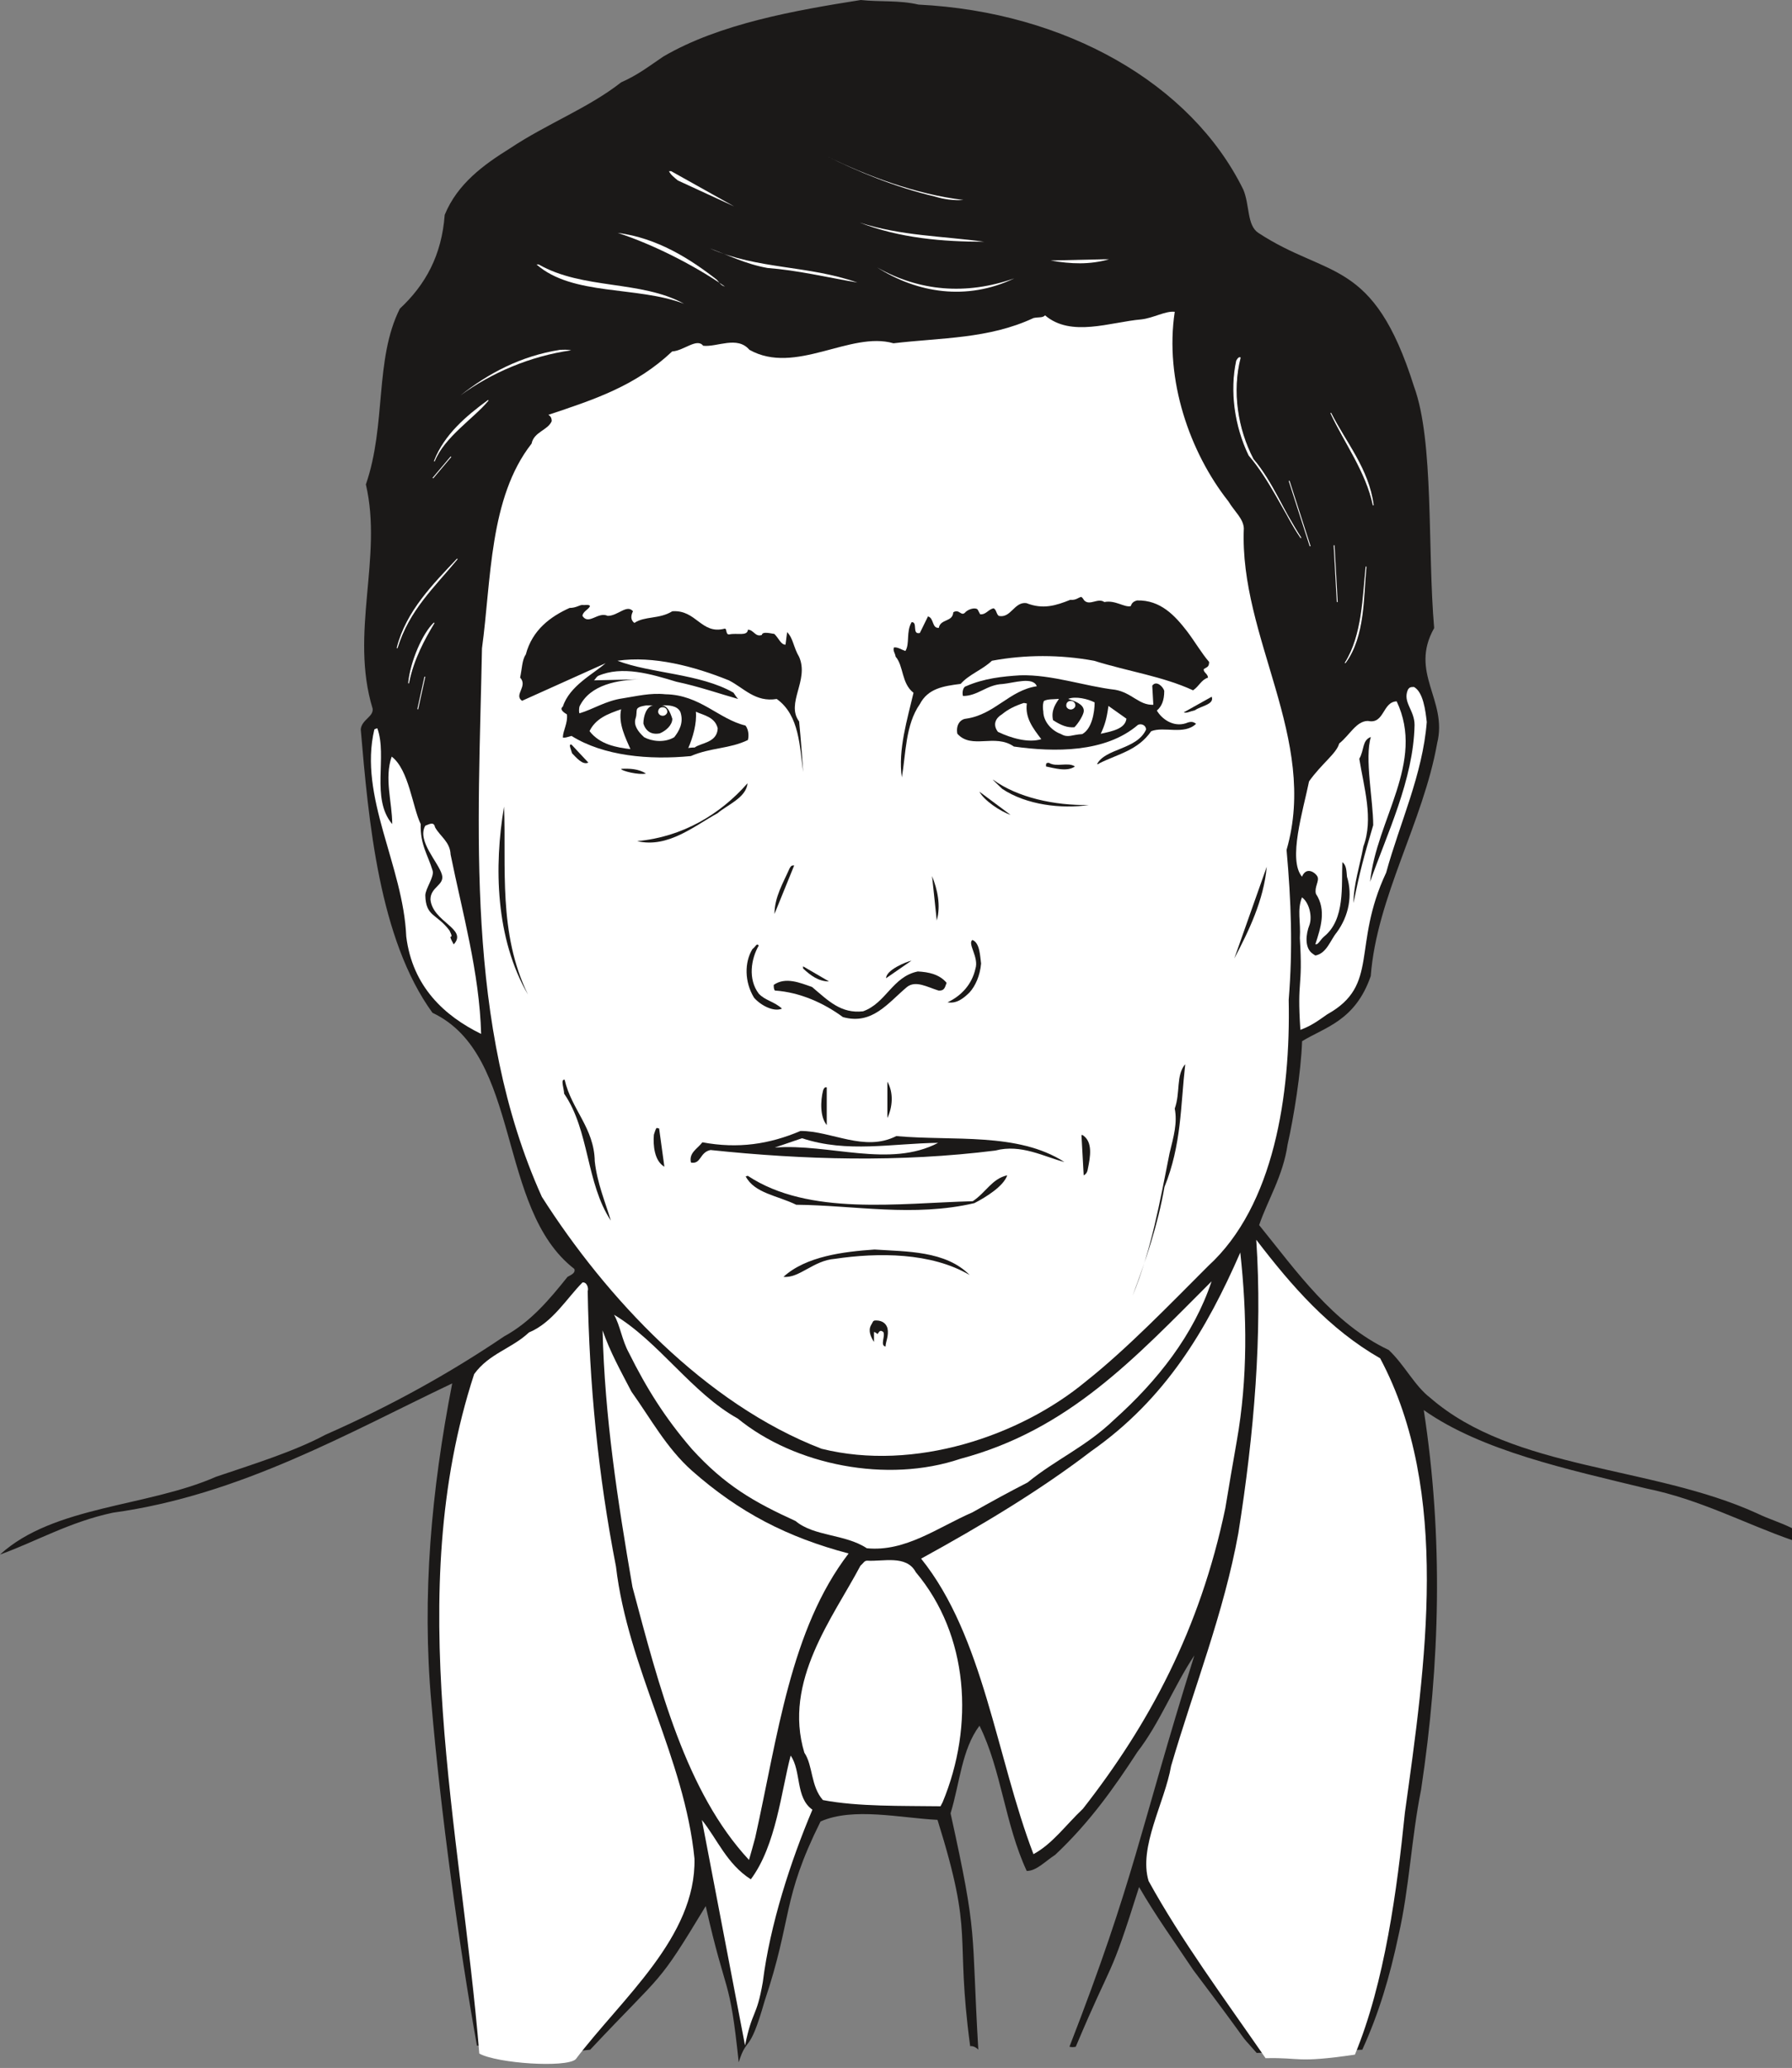 <svg xmlns="http://www.w3.org/2000/svg" xml:space="preserve" width="632.353" height="729.713" fill-rule="evenodd" stroke-linejoin="round" stroke-width="28.222" preserveAspectRatio="xMidYMid" version="1.2" viewBox="0 0 16731 19307"><rect x="0" y="0" width="16731" height="19307" fill="#808080" stroke="none"/><defs class="ClipPathGroup"><clipPath id="a" clipPathUnits="userSpaceOnUse"><path d="M0 0h16731v19307H0z"/></clipPath></defs><g class="SlideGroup"><g class="Slide" clip-path="url(#a)"><g class="Page"><g class="com.sun.star.drawing.ClosedBezierShape"><path fill="none" d="M0 0h16733v19255H0z" class="BoundingBox"/><path fill="#1B1918" d="M8037 0c178 20 356 0 539 43 1371 68 2545 736 3032 1727 61 145 33 333 140 404 653 429 1073 226 1454 1435 188 510 124 1511 188 2255-236 419 129 671 28 1075-130 736-564 1437-620 2174-145 419-430 478-641 608-10 292-79 716-135 963-43 297-188 523-266 754 348 429 688 920 1210 1166 150 142 241 335 388 447 780 678 2065 630 3048 1077 120 58 211 81 330 140v111c-431-149-861-381-1361-482-731-178-1539-351-2078-732 183 1189 153 2363-25 3544-92 459-109 917-211 1361-81 384-183 727-338 1067l-986 30c-221-251 38 61-592-774-178-267-351-506-506-775-284 904-231 635-591 1491-21 5-38 5-59 0 612-1575 650-2002 1166-3653-188 280-322 630-531 900-216 332-447 660-769 962-92 59-173 150-265 150-205-442-236-942-441-1356-166 221-183 533-270 818 259 1173 191 1054 259 2207-15-18-48-38-76-33-145-1082 43-1001-305-2113-350-18-787-120-1092 15-366 736-259 894-523 1679-145 510-160 312-241 569-87-828-112-587-308-1458-462 764-376 592-1079 1341-475 58-153-66-1057-38-165-920-339-2180-425-3196-91-1005 0-1991 194-2987-964 458-1980 1044-3168 1207-404 86-717 269-1054 391 500-457 1376-444 2016-726 346-117 732-237 1021-392 610-269 1155-571 1670-919 247-135 419-340 592-556 38-21 76-36 63-74-731-566-487-1996-1324-2391-500-688-597-1796-670-2647 10-91 121-117 111-193-216-708 97-1409-63-2093 193-559 79-1166 317-1641 242-226 391-500 419-876 118-289 362-467 608-620 346-231 732-376 1039-617 160-71 259-150 394-241C6719 220 7430 96 8037 0Z"/></g><g class="com.sun.star.drawing.ClosedBezierShape"><path fill="none" d="M3515 105h9771v7947H3515z" class="BoundingBox"/><path fill="#1B1918" d="M8167 109c259-20 784 33 1016 145 861 71 1442 533 2040 1087 457 279 198 967 818 1054 462 274 785 360 1092 1232 135 803 242 1786 38 2622-81 135-231 165-292 269-178 69-284 241-444 285-38 172-130 251-211 370-53-193-97-375-155-586-71-549-384-1016-335-1539 33-26 38-31 53-39-20-223-257-391-366-612-381-453-284-1113-386-1614-367 64-755 219-1121 117-36-53-91-117-150-73-322 58-683 304-973 188-350 78-630-13-1000 116-259 82-501 120-750 23-35-81-117-124-193-101-703 15-991 650-1642 632-155 66-302 135-409 239-76 20-134 86-172 150 0 39 33 59 71 69 5 0 25 0 48-10l-307 264c0 28 10 49 38 64l284-183-177 404c-232 452-16 952-226 1379-6 63 17 91 43 112-97 612-102 1260-43 1877-41-188-112-323-237-457-68 15-144-5-172-44-11-386-290-581-328-924-268-630 86-1270-74-1915-23-226 64-409 74-630 145-507 5-1137 505-1444 110-310 99-671 346-881C5471 1120 6279 421 7623 142c193 0 376 0 544-33Z"/></g><g class="com.sun.star.drawing.ClosedBezierShape"><path fill="none" d="M7719 1458h1277v412H7719z" class="BoundingBox"/><path fill="#FFF" d="M7719 1458c370 182 829 356 1276 409-92 6-178-5-270-33-365-86-717-232-1006-376Z"/></g><g class="com.sun.star.drawing.ClosedBezierShape"><path fill="none" d="M6245 1598h610v330h-610z" class="BoundingBox"/><path fill="#FFF" d="m6266 1598 588 329c-150-68-347-161-525-242-35-29-68-54-83-87h20Z"/></g><g class="com.sun.star.drawing.ClosedBezierShape"><path fill="none" d="M8026 2078h1163v180H8026z" class="BoundingBox"/><path fill="#FFF" d="M8026 2078c387 125 770 125 1162 179-387 0-786-33-1162-179Z"/></g><g class="com.sun.star.drawing.ClosedBezierShape"><path fill="none" d="M5766 2174h1003v502H5766z" class="BoundingBox"/><path fill="#FFF" d="M5766 2174c371 48 674 241 926 437 28 31 38 54 76 64-285-198-674-395-1002-501Z"/></g><g class="com.sun.star.drawing.ClosedBezierShape"><path fill="none" d="M6626 2319h1380v320H6626z" class="BoundingBox"/><path fill="#FFF" d="M6627 2319c453 199 910 155 1378 319-279-48-560-115-839-136-212-38-377-125-539-183Z"/></g><g class="com.sun.star.drawing.ClosedBezierShape"><path fill="none" d="M9809 2421h547v39h-547z" class="BoundingBox"/><path fill="#FFF" d="M10296 2421h58c-179 51-354 45-545 11l487-11Z"/></g><g class="com.sun.star.drawing.ClosedBezierShape"><path fill="none" d="M5009 2469h1379v368H5009z" class="BoundingBox"/><path fill="#FFF" d="M5029 2469c415 237 953 145 1358 367-443-168-1041-71-1378-367h20Z"/></g><g class="com.sun.star.drawing.ClosedBezierShape"><path fill="none" d="M8189 2497h1282v228H8189z" class="BoundingBox"/><path fill="#FFF" d="M8189 2497c393 222 829 261 1281 102-447 213-906 136-1281-102Z"/></g><g class="com.sun.star.drawing.ClosedBezierShape"><path fill="none" d="M4470 2910h7615v10684H4470z" class="BoundingBox"/><path fill="#FFF" d="M10968 2911c-96 635 140 1313 501 1770 58 96 139 160 144 251-43 1024 699 1964 399 3003 43 481 59 915 20 1400 18 882-134 1920-751 2484-361 361-760 775-1141 1077-615 511-1603 846-2470 630-1087-419-2011-1410-2611-2352-723-1603-591-3460-559-5121 87-635 66-1405 463-1911 22-111 152-124 188-210 0-36-16-49-31-59 434-145 813-269 1156-592 106-5 231-129 289-53 130 15 318-96 432 38 429 241 942-178 1345-61 447-53 889-40 1308-236 48-10 86 0 107-25 243 208 609 63 899 38 114-13 226-81 312-71Z"/></g><g class="com.sun.star.drawing.ClosedBezierShape"><path fill="none" d="M4300 3265h1033v427H4300z" class="BoundingBox"/><path fill="#FFF" d="M5230 3266c28 0 64-4 102 5-381 53-748 212-1032 420 256-203 559-367 930-425Z"/></g><g class="com.sun.star.drawing.ClosedBezierShape"><path fill="none" d="M11515 3335h635v1689h-635z" class="BoundingBox"/><path fill="#FFF" d="M11579 3340c-80 312-28 663 121 948 183 214 290 506 445 732-161-249-290-544-484-770-130-270-177-598-115-882 13-23 23-32 33-28Z"/><path fill="none" stroke="#FFF" stroke-linecap="square" stroke-linejoin="miter" stroke-width="8" d="M11579 3340c-80 312-28 663 121 948 183 214 290 506 445 732-161-249-290-544-484-770-130-270-177-598-115-882 13-23 23-32 33-28Z"/></g><g class="com.sun.star.drawing.ClosedBezierShape"><path fill="none" d="M4052 3735h510v572h-510z" class="BoundingBox"/><path fill="#FFF" d="M4557 3739c-135 163-410 338-501 565 96-247 303-420 501-565Z"/><path fill="none" stroke="#FFF" stroke-linecap="square" stroke-linejoin="miter" stroke-width="8" d="M4557 3739c-135 163-410 338-501 565 96-247 303-420 501-565Z"/></g><g class="com.sun.star.drawing.ClosedBezierShape"><path fill="none" d="M12422 3856h404v861h-404z" class="BoundingBox"/><path fill="#FFF" d="M12426 3858c135 270 352 521 395 857-66-313-270-587-395-857Z"/><path fill="none" stroke="#FFF" stroke-linecap="square" stroke-linejoin="miter" stroke-width="8" d="M12426 3858c135 270 352 521 395 857-66-313-270-587-395-857Z"/></g><g fill="none" class="com.sun.star.drawing.PolyPolygonShape"><path d="M4038 4261h177v207h-177z" class="BoundingBox"/><path stroke="#FFF" stroke-linecap="square" stroke-linejoin="miter" stroke-width="8" d="m4208 4267-164 194"/></g><g fill="none" class="com.sun.star.drawing.PolyPolygonShape"><path d="M12031 4487h207v616h-207z" class="BoundingBox"/><path stroke="#FFF" stroke-linecap="square" stroke-linejoin="miter" stroke-width="8" d="m12037 4493 194 603"/></g><g fill="none" class="com.sun.star.drawing.PolyPolygonShape"><path d="M12451 5090h40v533h-40z" class="BoundingBox"/><path stroke="#FFF" stroke-linecap="square" stroke-linejoin="miter" stroke-width="8" d="m12456 5095 29 522"/></g><g class="com.sun.star.drawing.ClosedBezierShape"><path fill="none" d="M3704 5217h569v835h-569z" class="BoundingBox"/><path fill="#FFF" d="M4268 5220c-222 269-449 473-560 829 86-343 343-598 560-829Z"/><path fill="none" stroke="#FFF" stroke-linecap="square" stroke-linejoin="miter" stroke-width="8" d="M4268 5220c-222 269-449 473-560 829 86-343 343-598 560-829Z"/></g><g class="com.sun.star.drawing.ClosedBezierShape"><path fill="none" d="M12556 5292h203v900h-203z" class="BoundingBox"/><path fill="#FFF" d="M12754 5293c-28 279-11 646-194 895 161-254 166-621 194-895Z"/><path fill="none" stroke="#FFF" stroke-linecap="square" stroke-linejoin="miter" stroke-width="8" d="M12754 5293c-28 279-11 646-194 895 161-254 166-621 194-895Z"/></g><g class="com.sun.star.drawing.ClosedBezierShape"><path fill="none" d="M8343 5573h2948v1686H8343z" class="BoundingBox"/><path fill="#1B1918" d="M10095 5573c10 5 20 20 28 33 53 53 127-28 188 15 101-21 188 53 246 38 10-28 23-43 59-53 220-6 355 144 464 284 74 97 140 211 209 290 0 48-21 48-49 66-10 30 38 43 38 81-63 20-81 79-139 118-285-131-597-174-925-276-317-58-641-58-953 0-92 87-211 125-292 216-166 21-305 44-381 189-135 193-130 463-168 684-38-254 53-549 109-790-114-88-91-250-167-337-6-38-27-53-16-86 36-5 64 18 107 33 43-69 5-178 58-269 61-5 0 119 77 101l76-155c58 16 35 112 101 107 16-86 130-53 135-145 58-38 74 49 117-5 38-33 104-43 114-15 10 20 20 38 20 38 56 5 72-43 125-56 28 13 23 48 48 71 114 26 145-134 259-119 155 61 276 23 410-31 54 6 74-22 102-27Z"/></g><g class="com.sun.star.drawing.ClosedBezierShape"><path fill="none" d="M4848 5648h2652v1563H4848z" class="BoundingBox"/><path fill="#1B1918" d="M5438 5648c20 5 58-9 71 10-13 33-66 49-71 92 58 91 145-43 236 0 96 0 178-111 236-43-20 38-25 81 13 109 96-66 231-33 354-109 226-16 269 221 490 162 23 0 5 59 43 54 71-16 168 20 173-44 53 0 69 72 130 49 5-38 96-10 116-10 44 43 61 101 105 101l15-117c58 59 58 140 112 231 96 219-127 431 0 603 17 173 28 328 38 473-33-231-33-531-247-683-200 33-307-103-447-174-327-132-704-231-1040-183 308 119 771 119 1083 298 21 33 33 48 44 59-158-44-371-118-577-161-237-72-506-153-732-54-26 21-26 36-39 41l442-10c-216 5-477 48-576 255-5 25-5 53 0 63 129-38 244-117 404-140 129-20 259-53 399-38 323 5 496 232 747 292 38 49 28 117 23 135-173 84-345 69-533 150-387 38-814 0-1114-188-38 10-61 20-81 15 0-63 48-134 38-216-33-20-71-48-38-73 63-194 284-304 399-405l-780 351c-80-56 58-135-18-217 18-81 18-167 53-215 61-232 234-356 409-435 61 0 92-28 120-28Z"/></g><g class="com.sun.star.drawing.ClosedBezierShape"><path fill="none" d="M3811 5794h261v585h-261z" class="BoundingBox"/><path fill="#FFF" d="M4052 5817c-87 145-194 338-237 560 20-204 135-464 237-560Z"/><path fill="none" stroke="#FFF" stroke-linecap="square" stroke-linejoin="miter" stroke-width="8" d="M4052 5817c-87 145-194 338-237 560 20-204 135-464 237-560Z"/></g><g class="com.sun.star.drawing.ClosedBezierShape"><path fill="none" d="M8935 6304h2234v832H8935z" class="BoundingBox"/><path fill="#1B1918" d="M9525 6305c295-9 602 102 887 135 157 28 222 146 356 140l-10-178c38-54 102 10 112 48 0 92-25 146-69 184 44 76 150 157 270 119 43-18 68-18 96 5-112 107-297 21-419 69-124 179-308 212-481 298-10 10-25 10-25 10 78-150 371-134 458-323 0-44-48-59-76-44-304 261-781 255-1158 202-178-125-394 31-528-120-15-82 28-135 81-140 269-38 404-265 661-303-35-92-214-31-318-21-150 6-231 112-371 112-10-30 0-86 28-91 168-74 343-92 506-102Z"/></g><g fill="none" class="com.sun.star.drawing.PolyPolygonShape"><path d="M3896 6317h76v307h-76z" class="BoundingBox"/><path stroke="#FFF" stroke-linecap="square" stroke-linejoin="miter" stroke-width="8" d="m3966 6322-65 296"/></g><g class="com.sun.star.drawing.ClosedBezierShape"><path fill="none" d="M12101 6414h1221v3202h-1221z" class="BoundingBox"/><path fill="#FFF" d="M13202 6414c86 48 107 220 119 327-38 490-254 948-379 1406-323 688-58 1049-550 1323-91 64-149 107-251 145-33-495 25-366-5-856 10-160-28-257 20-381 66 48 97 173 71 254-38 96-43 208 16 262 20 17 38 27 38 27 106-20 140-144 199-215 114-155 150-348 96-521-5-53-5-109-43-135-10 216 28 534-171 694-38 33-56 81-81 71 48-148 106-318 5-470-16-64 33-117 15-160-15-33-102-102-145 0-133-158 10-616 66-890 117-165 258-262 281-353 101-81 160-211 269-211 155 33 134-178 268-183 269 569-189 1102-248 1685 155-443 405-953 415-1464 0-140-112-211-63-328 15-27 30-27 58-27Z"/></g><g class="com.sun.star.drawing.ClosedBezierShape"><path fill="none" d="M11052 6505h266v150h-266z" class="BoundingBox"/><path fill="#1B1918" d="M11313 6505c28 72-103 87-156 126-45 10-78 30-105 20l261-146Z"/></g><g class="com.sun.star.drawing.ClosedBezierShape"><path fill="none" d="M9737 6514h484v360h-484z" class="BoundingBox"/><path fill="#FFF" d="M9887 6525c-21 33-78 102-55 199 75 48 131 71 199 66 39-38 88-120 88-153 0-64-88-92-146-112 69-27 184 0 247 33 0 91-25 247-116 296-98 5-131 38-197 0-103-38-166-130-166-210-9-56 0-86 5-99 33-20 91-15 141-20Z"/></g><g class="com.sun.star.drawing.ClosedBezierShape"><path fill="none" d="M9291 6563h433v353h-433z" class="BoundingBox"/><path fill="#FFF" d="m9559 6563 28 5c-18 134 58 232 135 333-120 38-283-10-405-68-53-71-18-131 38-164 58-48 122-79 204-106Z"/></g><g class="com.sun.star.drawing.ClosedBezierShape"><path fill="none" d="M5929 6585h437v335h-437z" class="BoundingBox"/><path fill="#FFF" d="M6034 6586h64c-64 10-91 103-91 169 22 73 76 107 153 92 58-24 117-77 117-136-21-67-48-125-102-125 64-4 150 0 178 63 33 101-15 179-58 234-92 55-212 38-281 0-61-55-98-113-81-172 15-44 5-62 15-92 15-23 59-28 86-33Z"/></g><g class="com.sun.star.drawing.ClosedBezierShape"><path fill="none" d="M10277 6591h241v261h-241z" class="BoundingBox"/><path fill="#FFF" d="m10349 6591 168 119c-12 97-140 118-240 141 38-82 55-136 72-260Z"/></g><g class="com.sun.star.drawing.ClosedBezierShape"><path fill="none" d="M5504 6622h384v373h-384z" class="BoundingBox"/><path fill="#FFF" d="M5799 6622c-28 135 43 270 87 372-130-15-286-43-382-168 58-118 170-161 295-204Z"/></g><g class="com.sun.star.drawing.ClosedBezierShape"><path fill="none" d="M6426 6645h276v340h-276z" class="BoundingBox"/><path fill="#FFF" d="M6497 6645c72 33 178 48 204 155-5 136-161 136-215 179-33 0-60 5-60 5 43-97 81-232 71-339Z"/></g><g class="com.sun.star.drawing.ClosedBezierShape"><path fill="none" d="M3462 6800h1031v2854H3462z" class="BoundingBox"/><path fill="#FFF" d="M3523 6800c96 264-63 655 139 894 0-201-76-427-5-630 161 122 194 472 271 630-6 193 68 289 111 434 18 58-68 169-68 232 5 201 106 168 226 328 54 109-33 0 39 129 135-145-197-208-217-419 0-119 135-134 107-232-31-114-237-317-155-457 53-23 81-33 91 15 48 86 140 135 145 254 108 534 270 1103 285 1675-343-168-641-442-699-909-28-664-447-1304-298-1934 18-10 28-10 28-10Z"/></g><g class="com.sun.star.drawing.ClosedBezierShape"><path fill="none" d="M12637 6881h185v1551h-185z" class="BoundingBox"/><path fill="#1B1918" d="M12799 6881c-60 198 22 591 22 823-87 295-125 430-184 727 0-173 59-346 92-528 97-258 5-550-38-819 48-82 25-173 108-203Z"/></g><g class="com.sun.star.drawing.ClosedBezierShape"><path fill="none" d="M5321 6951h174v176h-174z" class="BoundingBox"/><path fill="#1B1918" d="m5336 6952 157 168c-54 26-113-48-152-87-10-38-37-90-5-81Z"/></g><g class="com.sun.star.drawing.ClosedBezierShape"><path fill="none" d="M9766 7122h271v63h-271z" class="BoundingBox"/><path fill="#1B1918" d="M9793 7122c72 44 179-10 243 34-74 53-194 15-270 0 0-29 0-34 27-34Z"/></g><g class="com.sun.star.drawing.ClosedBezierShape"><path fill="none" d="M5799 7176h233v51h-233z" class="BoundingBox"/><path fill="#1B1918" d="M5799 7178c81-4 163 0 232 44-64 16-232-24-232-44Z"/></g><g class="com.sun.star.drawing.ClosedBezierShape"><path fill="none" d="M9269 7278h898v253h-898z" class="BoundingBox"/><path fill="#1B1918" d="M9271 7279c231 168 572 242 895 237-254 38-583 0-809-151-28-28-96-90-86-86Z"/></g><g class="com.sun.star.drawing.ClosedBezierShape"><path fill="none" d="M5949 7313h1031v555H5949z" class="BoundingBox"/><path fill="#1B1918" d="M6979 7313c-10 134-193 204-280 280-211 114-462 329-750 260 422-38 776-250 1030-540Z"/></g><g class="com.sun.star.drawing.ClosedBezierShape"><path fill="none" d="M9144 7391h293v218h-293z" class="BoundingBox"/><path fill="#1B1918" d="m9144 7391 291 217c-97-33-248-135-291-217Z"/></g><g class="com.sun.star.drawing.ClosedBezierShape"><path fill="none" d="M4654 7531h276v1756h-276z" class="BoundingBox"/><path fill="#1B1918" d="M4706 7531c22 564-57 1179 223 1754-303-522-318-1195-223-1754Z"/></g><g class="com.sun.star.drawing.PolyPolygonShape"><path fill="none" d="M5799 7531h416v104h-416z" class="BoundingBox"/></g><g class="com.sun.star.drawing.ClosedBezierShape"><path fill="none" d="M7231 8080h185v454h-185z" class="BoundingBox"/><path fill="#1B1918" d="m7415 8080-184 453c0-158 82-291 141-426 15-27 23-27 43-27Z"/></g><g class="com.sun.star.drawing.ClosedBezierShape"><path fill="none" d="M11524 8092h304v858h-304z" class="BoundingBox"/><path fill="#1B1918" d="M11827 8092c-28 313-169 602-303 857l303-857Z"/></g><g class="com.sun.star.drawing.ClosedBezierShape"><path fill="none" d="M8702 8179h63v416h-63z" class="BoundingBox"/><path fill="#1B1918" d="M8702 8179c50 124 84 275 44 415l-44-415Z"/></g><g class="com.sun.star.drawing.ClosedBezierShape"><path fill="none" d="M8847 8776h314v586h-314z" class="BoundingBox"/><path fill="#1B1918" d="M9079 8776c71 27 71 154 81 220-10 113-53 210-109 271-55 53-118 106-204 91 129-61 227-167 260-313 35-107-77-236-28-269Z"/></g><g class="com.sun.star.drawing.ClosedBezierShape"><path fill="none" d="M6969 8819h333v609h-333z" class="BoundingBox"/><path fill="#1B1918" d="M7084 8828c-72 125-102 314 0 449 59 64 146 74 217 140-76 33-196-28-261-102-90-148-90-331-15-454 31-22 39-60 59-33Z"/></g><g class="com.sun.star.drawing.ClosedBezierShape"><path fill="none" d="M8272 8969h239v165h-239z" class="BoundingBox"/><path fill="#1B1918" d="m8510 8969-237 164c0-77 188-154 237-164Z"/></g><g class="com.sun.star.drawing.ClosedBezierShape"><path fill="none" d="M7498 9022h243v142h-243z" class="BoundingBox"/><path fill="#1B1918" d="m7498 9022 242 141c-97 0-171-54-242-121v-20Z"/></g><g class="com.sun.star.drawing.ClosedBezierShape"><path fill="none" d="M7224 9070h1615v444H7224z" class="BoundingBox"/><path fill="#1B1918" d="M8569 9070c102 5 203 27 269 106-15 34-15 77-76 72-106-33-213-97-294-33-179 150-324 357-598 281-178-131-400-232-636-248-10-15-10-33-10-53 111-77 246-19 358 20 153 130 270 250 476 227 216-77 274-324 511-372Z"/></g><g class="com.sun.star.drawing.ClosedBezierShape"><path fill="none" d="M10574 9936h492v2164h-492z" class="BoundingBox"/><path fill="#1B1918" d="M11065 9946c-43 376-33 742-193 1136-62 356-174 684-298 1017 177-434 254-872 346-1334 38-155 74-280 48-415 54-150 10-308 97-414v10Z"/></g><g class="com.sun.star.drawing.ClosedBezierShape"><path fill="none" d="M5252 10080h453v1317h-453z" class="BoundingBox"/><path fill="#1B1918" d="M5272 10081c64 280 275 448 281 761 22 203 97 377 150 554-232-351-199-841-436-1185 0-43-37-139 5-130Z"/></g><g class="com.sun.star.drawing.ClosedBezierShape"><path fill="none" d="M8285 10099h42v340h-42z" class="BoundingBox"/><path fill="#1B1918" d="M8285 10099c59 102 49 237 0 339v-339Z"/></g><g class="com.sun.star.drawing.ClosedBezierShape"><path fill="none" d="M7668 10151h53v354h-53z" class="BoundingBox"/><path fill="#1B1918" d="M7719 10152v352c-64-76-59-227-34-324 13-37 29-28 34-28Z"/></g><g class="com.sun.star.drawing.ClosedBezierShape"><path fill="none" d="M6103 10531h102v363h-102z" class="BoundingBox"/><path fill="#1B1918" d="m6154 10536 49 357c-93-53-107-201-98-299 15-48 21-63 28-63l21 5Z"/></g><g class="com.sun.star.drawing.ClosedBezierShape"><path fill="none" d="M6448 10559h3492v298H6448z" class="BoundingBox"/><path fill="#1B1918" d="M7474 10559c294 0 596 199 894 48 536 48 1133-38 1570 242-188-48-404-171-645-107-895 112-1786 87-2659-5-104 21-86 135-183 117-21-91 59-127 107-189 333 62 625 18 916-106Z"/></g><g class="com.sun.star.drawing.ClosedBezierShape"><path fill="none" d="M10097 10597h83v378h-83z" class="BoundingBox"/><path fill="#1B1918" d="M10107 10597c99 63 73 204 49 319-5 33-20 48-38 58l-21-377h10Z"/></g><g class="com.sun.star.drawing.ClosedBezierShape"><path fill="none" d="M7234 10627h1526v153H7234z" class="BoundingBox"/><path fill="#FFF" d="M7488 10627c424 140 839 48 1271 43-453 238-1017 5-1525 44l254-87Z"/></g><g class="com.sun.star.drawing.ClosedBezierShape"><path fill="none" d="M6962 10973h2443v326H6962z" class="BoundingBox"/><path fill="#1B1918" d="M6982 10978c571 377 1405 255 2100 237 124-82 178-209 322-242-33 101-198 204-307 260-565 132-1124 20-1663 15-178-87-389-107-472-265l20-5Z"/></g><g class="com.sun.star.drawing.ClosedBezierShape"><path fill="none" d="M10702 11574h2621v7655h-2621z" class="BoundingBox"/><path fill="#FFF" d="M11729 11575c334 436 680 833 1157 1107 663 1245 422 2864 231 4240-73 716-188 1588-467 2261-559 81-495 25-834 33-389-562-790-1105-1092-1654-96-317 150-731 210-1074 214-732 493-1429 628-2175 147-925 226-1862 167-2738Z"/></g><g class="com.sun.star.drawing.ClosedBezierShape"><path fill="none" d="M7315 11666h1739v258H7315z" class="BoundingBox"/><path fill="#1B1918" d="M8165 11666c296 20 664 10 888 238-358-211-854-211-1258-151-201 15-333 184-480 168 210-192 561-235 850-255Z"/></g><g class="com.sun.star.drawing.ClosedBezierShape"><path fill="none" d="M8600 11694h3028v5619H8600z" class="BoundingBox"/><path fill="#FFF" d="M11580 11694c63 581 71 1173-33 1761-38 218-74 424-107 627-236 1130-711 2015-1329 2805-168 160-285 328-462 424-346-904-465-2033-1049-2759 568-312 1107-635 1585-1001 701-491 1082-1141 1395-1857Z"/></g><g class="com.sun.star.drawing.ClosedBezierShape"><path fill="none" d="M5733 11962h5580v2498H5733z" class="BoundingBox"/><path fill="#FFF" d="M11312 11963c-167 500-505 929-909 1291-264 254-545 371-809 587-178 91-343 182-515 279-323 140-625 371-986 335-203-134-493-109-665-254-390-178-659-332-969-673-249-289-422-565-587-897-66-120-81-254-139-356 419 251 726 731 1155 969 535 437 1396 607 2079 376 1012-270 1624-936 2345-1657Z"/></g><g class="com.sun.star.drawing.ClosedBezierShape"><path fill="none" d="M4101 11973h2385v7298H4101z" class="BoundingBox"/><path fill="#FFF" d="M5439 11973c43-4 58 58 48 81 15 871 97 1715 264 2572 112 952 641 1790 733 2728 15 732-679 1304-1109 1872-91 82-732 39-900-53-172-2099-720-4288-48-6344 140-193 349-236 512-389 220-91 355-322 500-467Z"/></g><g class="com.sun.star.drawing.ClosedBezierShape"><path fill="none" d="M8120 12328h171v245h-171z" class="BoundingBox"/><path fill="#1B1918" d="M8165 12329c49-4 103 11 121 72 15 69-18 128-18 171-54-10 0-97-21-136-33-25-38 0-54 19-7-6-23-19-33-19v93c-28-44-57-103-28-156 28-48 13-33 33-44Z"/></g><g class="com.sun.star.drawing.ClosedBezierShape"><path fill="none" d="M5625 12421h2299v4945H5625z" class="BoundingBox"/><path fill="#FFF" d="M5626 12421c71 203 167 375 269 571 183 257 327 526 564 738 443 391 890 622 1464 774-544 709-661 1706-872 2653-20 74-38 140-58 208-588-632-839-1614-1088-2548-140-813-259-1589-279-2396Z"/></g><g class="com.sun.star.drawing.ClosedBezierShape"><path fill="none" d="M7460 14566h1525v2300H7460z" class="BoundingBox"/><path fill="#FFF" d="M8097 14571c145 10 366-57 453 107 495 588 548 1433 251 2148-10 18-20 38-20 38-356-5-771 5-1098-58-115-130-92-323-173-442-202-667 269-1264 523-1745 31-27 36-48 64-48Z"/></g><g class="com.sun.star.drawing.ClosedBezierShape"><path fill="none" d="M6552 16391h1034v2707H6552z" class="BoundingBox"/><path fill="#FFF" d="M7382 16391c101 144 43 393 203 505-203 480-396 1073-463 1609-59 340-97 254-166 592l-403-2105c144 178 231 409 457 554 237-317 285-828 372-1155Z"/></g><g class="com.sun.star.drawing.ClosedBezierShape"><path fill="none" d="M6145 6603h86v81h-86z" class="BoundingBox"/><path fill="#FFF" d="M6188 6607c20 0 38 15 38 39 0 15-18 33-38 33-24 0-39-18-39-33 0-24 15-39 39-39Z"/><path fill="none" stroke="#FFF" stroke-linejoin="miter" stroke-width="8" d="M6188 6607c20 0 38 15 38 39 0 15-18 33-38 33-24 0-39-18-39-33 0-24 15-39 39-39Z"/></g><g class="com.sun.star.drawing.ClosedBezierShape"><path fill="none" d="M9955 6544h86v81h-86z" class="BoundingBox"/><path fill="#FFF" d="M9998 6548c20 0 38 15 38 39 0 15-18 33-38 33-24 0-39-18-39-33 0-24 15-39 39-39Z"/><path fill="none" stroke="#FFF" stroke-linejoin="miter" stroke-width="8" d="M9998 6548c20 0 38 15 38 39 0 15-18 33-38 33-24 0-39-18-39-33 0-24 15-39 39-39Z"/></g></g></g></g></svg>
